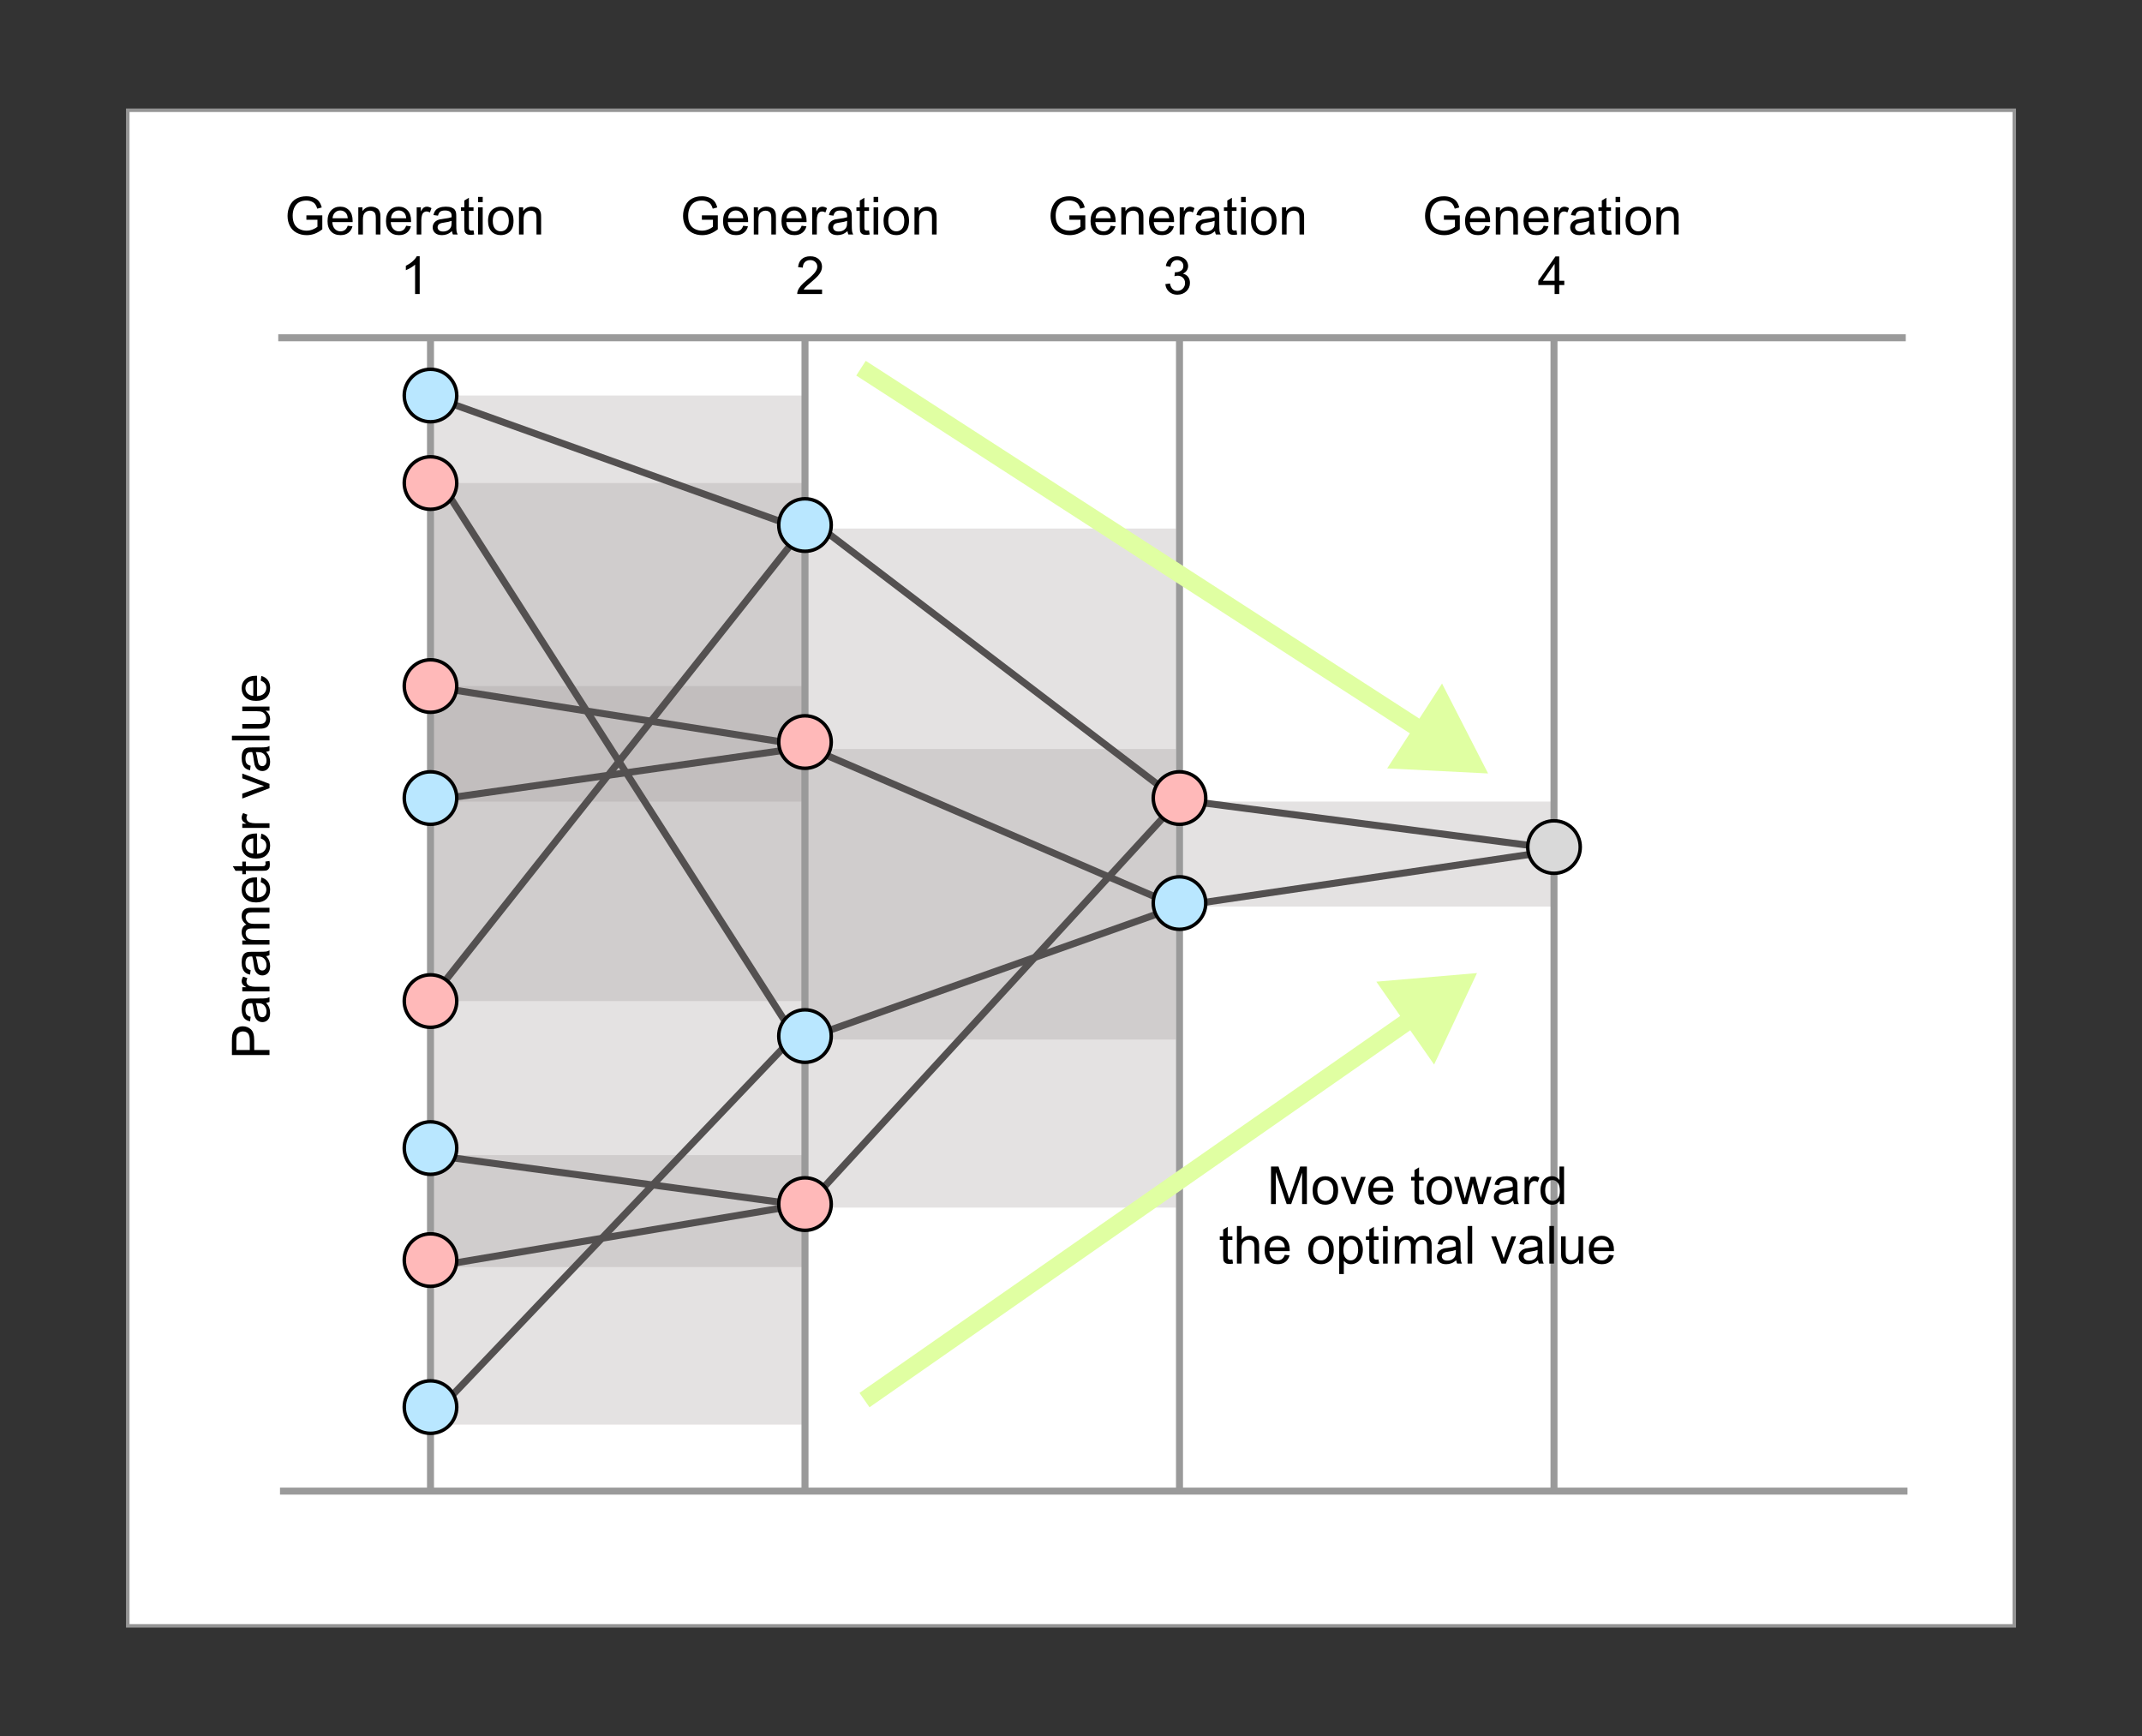 <svg width="612" height="496" viewBox="0 0 612 496" fill="none" xmlns="http://www.w3.org/2000/svg">
<rect x="0" y="0" width="612" height="496" fill="#333333" stroke="none"/>
<rect x="36.5" y="31.5" width="539" height="433" fill="white"/>
<rect x="36.5" y="31.5" width="539" height="433" stroke="#959595"/>
<rect width="107" height="173" transform="translate(123 113)" fill="#9B9797" fill-opacity="0.27"/>
<rect width="107" height="269" transform="translate(123 138)" fill="#9B9797" fill-opacity="0.27"/>
<rect width="107" height="32" transform="translate(123 330)" fill="#9B9797" fill-opacity="0.27"/>
<rect width="107" height="33" transform="translate(123 196)" fill="#9B9797" fill-opacity="0.27"/>
<rect width="107" height="194" transform="translate(229 151)" fill="#9B9797" fill-opacity="0.27"/>
<rect width="107" height="83" transform="translate(229 214)" fill="#9B9797" fill-opacity="0.27"/>
<rect width="107" height="30" transform="translate(337 229)" fill="#9B9797" fill-opacity="0.27"/>
<path d="M122.5 113L230 151.5" stroke="#535050" stroke-width="2"/>
<path d="M232 214L336.5 259" stroke="#535050" stroke-width="2"/>
<path d="M229.5 297L338 258.5" stroke="#535050" stroke-width="2"/>
<path d="M233.5 150L336.5 228.5" stroke="#535050" stroke-width="2"/>
<path d="M337 228.5L444.5 242.5" stroke="#535050" stroke-width="2"/>
<path d="M336 259L444.5 243" stroke="#535050" stroke-width="2"/>
<path d="M122.5 196L230 213" stroke="#535050" stroke-width="2"/>
<path d="M124.5 228.5L230 213.5" stroke="#535050" stroke-width="2"/>
<path d="M126 138L227 296" stroke="#535050" stroke-width="2"/>
<path d="M230.5 344.5L337 228.5" stroke="#535050" stroke-width="2"/>
<path d="M123.5 330L230.5 344.5" stroke="#535050" stroke-width="2"/>
<path d="M123 362L230 344" stroke="#535050" stroke-width="2"/>
<path d="M126 402L227 296" stroke="#535050" stroke-width="2"/>
<path d="M123 285.5L230 150.5" stroke="#535050" stroke-width="2"/>
<path d="M79.5 96.5H544.5" stroke="#9A9A9A" stroke-width="2"/>
<path d="M123 97L123 426" stroke="#9A9A9A" stroke-width="2"/>
<path d="M230 97L230 426" stroke="#9A9A9A" stroke-width="2"/>
<path d="M337 97L337 426" stroke="#9A9A9A" stroke-width="2"/>
<path d="M444 97L444 426" stroke="#9A9A9A" stroke-width="2"/>
<path d="M80 426H545" stroke="#9A9A9A" stroke-width="2"/>
<circle cx="123" cy="138" r="7.5" fill="#FFB9B9" stroke="black"/>
<circle cx="123" cy="286" r="7.5" fill="#FFB9B9" stroke="black"/>
<circle cx="230" cy="212" r="7.5" fill="#FFB9B9" stroke="black"/>
<circle cx="230" cy="344" r="7.5" fill="#FFB9B9" stroke="black"/>
<circle cx="337" cy="228" r="7.5" fill="#FFB9B9" stroke="black"/>
<circle cx="444" cy="242" r="7.5" fill="#D9D9D9" stroke="black"/>
<circle cx="123" cy="196" r="7.5" fill="#FFB9B9" stroke="black"/>
<circle cx="123" cy="360" r="7.5" fill="#FFB9B9" stroke="black"/>
<circle cx="123" cy="228" r="7.5" fill="#B9E7FF" stroke="black"/>
<circle cx="123" cy="328" r="7.5" fill="#B9E7FF" stroke="black"/>
<circle cx="230" cy="296" r="7.5" fill="#B9E7FF" stroke="black"/>
<circle cx="123" cy="402" r="7.5" fill="#B9E7FF" stroke="black"/>
<circle cx="230" cy="150" r="7.5" fill="#B9E7FF" stroke="black"/>
<circle cx="337" cy="258" r="7.5" fill="#B9E7FF" stroke="black"/>
<path d="M87.54 62.789V61.529L92.089 61.522V65.506C91.391 66.062 90.67 66.482 89.928 66.766C89.186 67.044 88.424 67.183 87.643 67.183C86.588 67.183 85.629 66.959 84.765 66.509C83.905 66.055 83.256 65.401 82.816 64.546C82.377 63.692 82.157 62.737 82.157 61.683C82.157 60.638 82.374 59.664 82.809 58.76C83.249 57.852 83.878 57.178 84.699 56.739C85.519 56.299 86.464 56.08 87.533 56.08C88.31 56.08 89.01 56.206 89.635 56.46C90.265 56.709 90.758 57.059 91.115 57.508C91.471 57.957 91.742 58.543 91.928 59.266L90.646 59.617C90.485 59.07 90.285 58.641 90.045 58.328C89.806 58.016 89.464 57.767 89.02 57.581C88.576 57.391 88.082 57.295 87.54 57.295C86.891 57.295 86.33 57.395 85.856 57.596C85.382 57.791 84.999 58.05 84.706 58.372C84.418 58.694 84.193 59.048 84.032 59.434C83.759 60.098 83.622 60.818 83.622 61.595C83.622 62.552 83.786 63.352 84.113 63.997C84.445 64.642 84.926 65.12 85.556 65.433C86.186 65.745 86.855 65.901 87.562 65.901C88.178 65.901 88.778 65.784 89.364 65.55C89.95 65.311 90.394 65.057 90.697 64.788V62.789H87.54ZM99.347 64.495L100.709 64.664C100.495 65.46 100.097 66.077 99.516 66.517C98.935 66.956 98.192 67.176 97.289 67.176C96.151 67.176 95.248 66.827 94.579 66.128C93.915 65.425 93.583 64.441 93.583 63.177C93.583 61.868 93.92 60.852 94.594 60.13C95.268 59.407 96.142 59.046 97.216 59.046C98.256 59.046 99.106 59.4 99.765 60.108C100.424 60.816 100.753 61.812 100.753 63.096C100.753 63.174 100.751 63.291 100.746 63.448H94.945C94.994 64.302 95.236 64.957 95.67 65.411C96.105 65.865 96.647 66.092 97.296 66.092C97.78 66.092 98.192 65.965 98.534 65.711C98.876 65.457 99.147 65.052 99.347 64.495ZM95.019 62.364H99.362C99.303 61.709 99.137 61.219 98.864 60.892C98.444 60.384 97.899 60.13 97.231 60.13C96.625 60.13 96.115 60.333 95.7 60.738C95.29 61.143 95.062 61.685 95.019 62.364ZM102.372 67V59.222H103.559V60.328C104.13 59.473 104.955 59.046 106.034 59.046C106.503 59.046 106.933 59.131 107.323 59.302C107.719 59.468 108.014 59.688 108.209 59.961C108.405 60.235 108.542 60.56 108.62 60.935C108.668 61.18 108.693 61.607 108.693 62.217V67H107.375V62.269C107.375 61.731 107.323 61.331 107.221 61.067C107.118 60.799 106.935 60.586 106.671 60.43C106.413 60.269 106.107 60.188 105.756 60.188C105.194 60.188 104.708 60.367 104.298 60.723C103.893 61.08 103.69 61.756 103.69 62.752V67H102.372ZM116.046 64.495L117.409 64.664C117.194 65.46 116.796 66.077 116.215 66.517C115.634 66.956 114.892 67.176 113.988 67.176C112.851 67.176 111.947 66.827 111.278 66.128C110.614 65.425 110.282 64.441 110.282 63.177C110.282 61.868 110.619 60.852 111.293 60.13C111.967 59.407 112.841 59.046 113.915 59.046C114.955 59.046 115.805 59.4 116.464 60.108C117.123 60.816 117.453 61.812 117.453 63.096C117.453 63.174 117.45 63.291 117.445 63.448H111.645C111.693 64.302 111.935 64.957 112.37 65.411C112.804 65.865 113.346 66.092 113.996 66.092C114.479 66.092 114.892 65.965 115.233 65.711C115.575 65.457 115.846 65.052 116.046 64.495ZM111.718 62.364H116.061C116.002 61.709 115.836 61.219 115.563 60.892C115.143 60.384 114.599 60.13 113.93 60.13C113.324 60.13 112.814 60.333 112.399 60.738C111.989 61.143 111.762 61.685 111.718 62.364ZM119.057 67V59.222H120.243V60.401C120.546 59.849 120.824 59.485 121.078 59.31C121.337 59.134 121.62 59.046 121.928 59.046C122.372 59.046 122.824 59.188 123.283 59.471L122.829 60.694C122.506 60.503 122.184 60.408 121.862 60.408C121.574 60.408 121.315 60.496 121.085 60.672C120.856 60.843 120.692 61.082 120.595 61.39C120.448 61.858 120.375 62.371 120.375 62.928V67H119.057ZM129.142 66.04C128.654 66.456 128.183 66.749 127.729 66.919C127.279 67.09 126.796 67.176 126.278 67.176C125.424 67.176 124.767 66.968 124.308 66.553C123.849 66.133 123.62 65.599 123.62 64.949C123.62 64.568 123.705 64.222 123.876 63.909C124.052 63.592 124.279 63.338 124.557 63.148C124.84 62.957 125.158 62.813 125.509 62.715C125.768 62.647 126.159 62.581 126.681 62.518C127.746 62.391 128.529 62.239 129.032 62.063C129.037 61.883 129.04 61.768 129.04 61.719C129.04 61.182 128.915 60.804 128.666 60.584C128.329 60.286 127.829 60.137 127.165 60.137C126.544 60.137 126.085 60.247 125.788 60.467C125.495 60.682 125.277 61.065 125.136 61.617L123.847 61.441C123.964 60.889 124.157 60.445 124.425 60.108C124.694 59.766 125.082 59.505 125.59 59.324C126.098 59.139 126.686 59.046 127.355 59.046C128.019 59.046 128.559 59.124 128.974 59.28C129.389 59.437 129.694 59.634 129.889 59.873C130.084 60.108 130.221 60.406 130.299 60.767C130.343 60.992 130.365 61.397 130.365 61.983V63.741C130.365 64.966 130.392 65.743 130.446 66.07C130.504 66.392 130.617 66.702 130.783 67H129.406C129.269 66.727 129.181 66.407 129.142 66.04ZM129.032 63.096C128.554 63.291 127.836 63.458 126.879 63.594C126.337 63.672 125.954 63.76 125.729 63.858C125.504 63.956 125.331 64.1 125.209 64.29C125.087 64.476 125.026 64.683 125.026 64.913C125.026 65.264 125.158 65.557 125.421 65.791C125.69 66.026 126.081 66.143 126.593 66.143C127.101 66.143 127.553 66.033 127.948 65.814C128.344 65.589 128.634 65.284 128.82 64.898C128.961 64.6 129.032 64.161 129.032 63.58V63.096ZM135.294 65.821L135.485 66.985C135.114 67.064 134.782 67.103 134.489 67.103C134.01 67.103 133.639 67.027 133.375 66.876C133.112 66.724 132.926 66.526 132.819 66.282C132.711 66.033 132.658 65.513 132.658 64.722V60.247H131.691V59.222H132.658V57.295L133.969 56.504V59.222H135.294V60.247H133.969V64.795C133.969 65.171 133.991 65.413 134.035 65.52C134.083 65.628 134.159 65.713 134.262 65.777C134.369 65.84 134.521 65.872 134.716 65.872C134.862 65.872 135.055 65.855 135.294 65.821ZM136.598 57.779V56.263H137.917V57.779H136.598ZM136.598 67V59.222H137.917V67H136.598ZM139.44 63.111C139.44 61.67 139.84 60.603 140.641 59.91C141.31 59.334 142.125 59.046 143.087 59.046C144.157 59.046 145.031 59.398 145.709 60.101C146.388 60.799 146.728 61.766 146.728 63.001C146.728 64.002 146.576 64.79 146.273 65.367C145.976 65.938 145.539 66.382 144.962 66.7C144.391 67.017 143.766 67.176 143.087 67.176C141.999 67.176 141.117 66.827 140.443 66.128C139.774 65.43 139.44 64.424 139.44 63.111ZM140.795 63.111C140.795 64.107 141.012 64.854 141.447 65.352C141.881 65.845 142.428 66.092 143.087 66.092C143.742 66.092 144.286 65.843 144.721 65.345C145.155 64.847 145.373 64.087 145.373 63.067C145.373 62.105 145.153 61.377 144.713 60.884C144.279 60.386 143.737 60.137 143.087 60.137C142.428 60.137 141.881 60.384 141.447 60.877C141.012 61.37 140.795 62.115 140.795 63.111ZM148.28 67V59.222H149.467V60.328C150.038 59.473 150.863 59.046 151.942 59.046C152.411 59.046 152.841 59.131 153.231 59.302C153.627 59.468 153.922 59.688 154.118 59.961C154.313 60.235 154.45 60.56 154.528 60.935C154.577 61.18 154.601 61.607 154.601 62.217V67H153.283V62.269C153.283 61.731 153.231 61.331 153.129 61.067C153.026 60.799 152.843 60.586 152.58 60.43C152.321 60.269 152.016 60.188 151.664 60.188C151.103 60.188 150.617 60.367 150.207 60.723C149.801 61.08 149.599 61.756 149.599 62.752V67H148.28ZM119.914 84H118.595V75.599C118.278 75.902 117.86 76.205 117.343 76.507C116.83 76.81 116.369 77.037 115.958 77.189V75.914C116.696 75.567 117.34 75.147 117.892 74.654C118.444 74.161 118.834 73.683 119.064 73.219H119.914V84Z" fill="black"/>
<path d="M200.541 62.789V61.529L205.089 61.522V65.506C204.391 66.062 203.67 66.482 202.928 66.766C202.186 67.044 201.424 67.183 200.643 67.183C199.588 67.183 198.629 66.959 197.765 66.509C196.905 66.055 196.256 65.401 195.816 64.546C195.377 63.692 195.157 62.737 195.157 61.683C195.157 60.638 195.375 59.664 195.809 58.76C196.249 57.852 196.878 57.178 197.699 56.739C198.519 56.299 199.464 56.08 200.533 56.08C201.31 56.08 202.01 56.206 202.635 56.46C203.265 56.709 203.758 57.059 204.115 57.508C204.471 57.957 204.742 58.543 204.928 59.266L203.646 59.617C203.485 59.07 203.285 58.641 203.045 58.328C202.806 58.016 202.464 57.767 202.02 57.581C201.576 57.391 201.083 57.295 200.541 57.295C199.891 57.295 199.33 57.395 198.856 57.596C198.382 57.791 197.999 58.05 197.706 58.372C197.418 58.694 197.193 59.048 197.032 59.434C196.759 60.098 196.622 60.818 196.622 61.595C196.622 62.552 196.786 63.352 197.113 63.997C197.445 64.642 197.926 65.12 198.556 65.433C199.186 65.745 199.854 65.901 200.562 65.901C201.178 65.901 201.778 65.784 202.364 65.55C202.95 65.311 203.395 65.057 203.697 64.788V62.789H200.541ZM212.347 64.495L213.709 64.664C213.495 65.46 213.097 66.077 212.516 66.517C211.935 66.956 211.192 67.176 210.289 67.176C209.151 67.176 208.248 66.827 207.579 66.128C206.915 65.425 206.583 64.441 206.583 63.177C206.583 61.868 206.92 60.852 207.594 60.13C208.268 59.407 209.142 59.046 210.216 59.046C211.256 59.046 212.105 59.4 212.765 60.108C213.424 60.816 213.753 61.812 213.753 63.096C213.753 63.174 213.751 63.291 213.746 63.448H207.945C207.994 64.302 208.236 64.957 208.67 65.411C209.105 65.865 209.647 66.092 210.296 66.092C210.78 66.092 211.192 65.965 211.534 65.711C211.876 65.457 212.147 65.052 212.347 64.495ZM208.019 62.364H212.362C212.303 61.709 212.137 61.219 211.864 60.892C211.444 60.384 210.899 60.13 210.23 60.13C209.625 60.13 209.115 60.333 208.7 60.738C208.29 61.143 208.062 61.685 208.019 62.364ZM215.372 67V59.222H216.559V60.328C217.13 59.473 217.955 59.046 219.034 59.046C219.503 59.046 219.933 59.131 220.323 59.302C220.719 59.468 221.014 59.688 221.209 59.961C221.405 60.235 221.542 60.56 221.62 60.935C221.668 61.18 221.693 61.607 221.693 62.217V67H220.375V62.269C220.375 61.731 220.323 61.331 220.221 61.067C220.118 60.799 219.935 60.586 219.671 60.43C219.413 60.269 219.107 60.188 218.756 60.188C218.194 60.188 217.708 60.367 217.298 60.723C216.893 61.08 216.69 61.756 216.69 62.752V67H215.372ZM229.046 64.495L230.409 64.664C230.194 65.46 229.796 66.077 229.215 66.517C228.634 66.956 227.892 67.176 226.988 67.176C225.851 67.176 224.947 66.827 224.278 66.128C223.614 65.425 223.282 64.441 223.282 63.177C223.282 61.868 223.619 60.852 224.293 60.13C224.967 59.407 225.841 59.046 226.915 59.046C227.955 59.046 228.805 59.4 229.464 60.108C230.123 60.816 230.453 61.812 230.453 63.096C230.453 63.174 230.45 63.291 230.445 63.448H224.645C224.693 64.302 224.935 64.957 225.37 65.411C225.804 65.865 226.346 66.092 226.996 66.092C227.479 66.092 227.892 65.965 228.233 65.711C228.575 65.457 228.846 65.052 229.046 64.495ZM224.718 62.364H229.061C229.002 61.709 228.836 61.219 228.563 60.892C228.143 60.384 227.599 60.13 226.93 60.13C226.324 60.13 225.814 60.333 225.399 60.738C224.989 61.143 224.762 61.685 224.718 62.364ZM232.057 67V59.222H233.243V60.401C233.546 59.849 233.824 59.485 234.078 59.31C234.337 59.134 234.62 59.046 234.928 59.046C235.372 59.046 235.824 59.188 236.283 59.471L235.829 60.694C235.506 60.503 235.184 60.408 234.862 60.408C234.574 60.408 234.315 60.496 234.085 60.672C233.856 60.843 233.692 61.082 233.595 61.39C233.448 61.858 233.375 62.371 233.375 62.928V67H232.057ZM242.142 66.04C241.654 66.456 241.183 66.749 240.729 66.919C240.279 67.09 239.796 67.176 239.278 67.176C238.424 67.176 237.767 66.968 237.308 66.553C236.849 66.133 236.62 65.599 236.62 64.949C236.62 64.568 236.705 64.222 236.876 63.909C237.052 63.592 237.279 63.338 237.557 63.148C237.84 62.957 238.158 62.813 238.509 62.715C238.768 62.647 239.159 62.581 239.681 62.518C240.746 62.391 241.529 62.239 242.032 62.063C242.037 61.883 242.04 61.768 242.04 61.719C242.04 61.182 241.915 60.804 241.666 60.584C241.329 60.286 240.829 60.137 240.165 60.137C239.544 60.137 239.085 60.247 238.788 60.467C238.495 60.682 238.277 61.065 238.136 61.617L236.847 61.441C236.964 60.889 237.157 60.445 237.425 60.108C237.694 59.766 238.082 59.505 238.59 59.324C239.098 59.139 239.686 59.046 240.355 59.046C241.019 59.046 241.559 59.124 241.974 59.28C242.389 59.437 242.694 59.634 242.889 59.873C243.084 60.108 243.221 60.406 243.299 60.767C243.343 60.992 243.365 61.397 243.365 61.983V63.741C243.365 64.966 243.392 65.743 243.446 66.07C243.504 66.392 243.617 66.702 243.783 67H242.406C242.269 66.727 242.181 66.407 242.142 66.04ZM242.032 63.096C241.554 63.291 240.836 63.458 239.879 63.594C239.337 63.672 238.954 63.76 238.729 63.858C238.504 63.956 238.331 64.1 238.209 64.29C238.087 64.476 238.026 64.683 238.026 64.913C238.026 65.264 238.158 65.557 238.421 65.791C238.69 66.026 239.081 66.143 239.593 66.143C240.101 66.143 240.553 66.033 240.948 65.814C241.344 65.589 241.634 65.284 241.82 64.898C241.961 64.6 242.032 64.161 242.032 63.58V63.096ZM248.294 65.821L248.485 66.985C248.114 67.064 247.782 67.103 247.489 67.103C247.01 67.103 246.639 67.027 246.375 66.876C246.112 66.724 245.926 66.526 245.819 66.282C245.711 66.033 245.658 65.513 245.658 64.722V60.247H244.691V59.222H245.658V57.295L246.969 56.504V59.222H248.294V60.247H246.969V64.795C246.969 65.171 246.991 65.413 247.035 65.52C247.083 65.628 247.159 65.713 247.262 65.777C247.369 65.84 247.521 65.872 247.716 65.872C247.862 65.872 248.055 65.855 248.294 65.821ZM249.598 57.779V56.263H250.917V57.779H249.598ZM249.598 67V59.222H250.917V67H249.598ZM252.44 63.111C252.44 61.67 252.84 60.603 253.641 59.91C254.31 59.334 255.125 59.046 256.087 59.046C257.157 59.046 258.031 59.398 258.709 60.101C259.388 60.799 259.728 61.766 259.728 63.001C259.728 64.002 259.576 64.79 259.273 65.367C258.976 65.938 258.539 66.382 257.962 66.7C257.391 67.017 256.766 67.176 256.087 67.176C254.999 67.176 254.117 66.827 253.443 66.128C252.774 65.43 252.44 64.424 252.44 63.111ZM253.795 63.111C253.795 64.107 254.012 64.854 254.447 65.352C254.881 65.845 255.428 66.092 256.087 66.092C256.742 66.092 257.286 65.843 257.721 65.345C258.155 64.847 258.373 64.087 258.373 63.067C258.373 62.105 258.153 61.377 257.713 60.884C257.279 60.386 256.737 60.137 256.087 60.137C255.428 60.137 254.881 60.384 254.447 60.877C254.012 61.37 253.795 62.115 253.795 63.111ZM261.28 67V59.222H262.467V60.328C263.038 59.473 263.863 59.046 264.942 59.046C265.411 59.046 265.841 59.131 266.231 59.302C266.627 59.468 266.922 59.688 267.118 59.961C267.313 60.235 267.45 60.56 267.528 60.935C267.577 61.18 267.601 61.607 267.601 62.217V67H266.283V62.269C266.283 61.731 266.231 61.331 266.129 61.067C266.026 60.799 265.843 60.586 265.58 60.43C265.321 60.269 265.016 60.188 264.664 60.188C264.103 60.188 263.617 60.367 263.207 60.723C262.801 61.08 262.599 61.756 262.599 62.752V67H261.28ZM234.876 82.733V84H227.779C227.77 83.683 227.821 83.377 227.933 83.085C228.114 82.601 228.402 82.125 228.797 81.656C229.198 81.188 229.774 80.645 230.526 80.03C231.693 79.073 232.481 78.316 232.892 77.76C233.302 77.198 233.507 76.668 233.507 76.17C233.507 75.648 233.319 75.209 232.943 74.852C232.572 74.491 232.086 74.31 231.485 74.31C230.851 74.31 230.343 74.501 229.962 74.881C229.581 75.262 229.388 75.79 229.383 76.463L228.028 76.324C228.121 75.314 228.47 74.544 229.076 74.017C229.681 73.485 230.494 73.219 231.515 73.219C232.545 73.219 233.36 73.504 233.961 74.076C234.562 74.647 234.862 75.355 234.862 76.2C234.862 76.629 234.774 77.052 234.598 77.467C234.422 77.882 234.129 78.319 233.719 78.778C233.314 79.237 232.638 79.867 231.69 80.668C230.899 81.332 230.392 81.783 230.167 82.022C229.942 82.257 229.757 82.494 229.61 82.733H234.876Z" fill="black"/>
<path d="M305.541 62.789V61.529L310.089 61.522V65.506C309.391 66.062 308.67 66.482 307.928 66.766C307.186 67.044 306.424 67.183 305.643 67.183C304.588 67.183 303.629 66.959 302.765 66.509C301.905 66.055 301.256 65.401 300.816 64.546C300.377 63.692 300.157 62.737 300.157 61.683C300.157 60.638 300.375 59.664 300.809 58.76C301.249 57.852 301.878 57.178 302.699 56.739C303.519 56.299 304.464 56.08 305.533 56.08C306.31 56.08 307.01 56.206 307.635 56.46C308.265 56.709 308.758 57.059 309.115 57.508C309.471 57.957 309.742 58.543 309.928 59.266L308.646 59.617C308.485 59.07 308.285 58.641 308.045 58.328C307.806 58.016 307.464 57.767 307.02 57.581C306.576 57.391 306.083 57.295 305.541 57.295C304.891 57.295 304.33 57.395 303.856 57.596C303.382 57.791 302.999 58.05 302.706 58.372C302.418 58.694 302.193 59.048 302.032 59.434C301.759 60.098 301.622 60.818 301.622 61.595C301.622 62.552 301.786 63.352 302.113 63.997C302.445 64.642 302.926 65.12 303.556 65.433C304.186 65.745 304.854 65.901 305.562 65.901C306.178 65.901 306.778 65.784 307.364 65.55C307.95 65.311 308.395 65.057 308.697 64.788V62.789H305.541ZM317.347 64.495L318.709 64.664C318.495 65.46 318.097 66.077 317.516 66.517C316.935 66.956 316.192 67.176 315.289 67.176C314.151 67.176 313.248 66.827 312.579 66.128C311.915 65.425 311.583 64.441 311.583 63.177C311.583 61.868 311.92 60.852 312.594 60.13C313.268 59.407 314.142 59.046 315.216 59.046C316.256 59.046 317.105 59.4 317.765 60.108C318.424 60.816 318.753 61.812 318.753 63.096C318.753 63.174 318.751 63.291 318.746 63.448H312.945C312.994 64.302 313.236 64.957 313.67 65.411C314.105 65.865 314.647 66.092 315.296 66.092C315.78 66.092 316.192 65.965 316.534 65.711C316.876 65.457 317.147 65.052 317.347 64.495ZM313.019 62.364H317.362C317.303 61.709 317.137 61.219 316.864 60.892C316.444 60.384 315.899 60.13 315.23 60.13C314.625 60.13 314.115 60.333 313.7 60.738C313.29 61.143 313.062 61.685 313.019 62.364ZM320.372 67V59.222H321.559V60.328C322.13 59.473 322.955 59.046 324.034 59.046C324.503 59.046 324.933 59.131 325.323 59.302C325.719 59.468 326.014 59.688 326.209 59.961C326.405 60.235 326.542 60.56 326.62 60.935C326.668 61.18 326.693 61.607 326.693 62.217V67H325.375V62.269C325.375 61.731 325.323 61.331 325.221 61.067C325.118 60.799 324.935 60.586 324.671 60.43C324.413 60.269 324.107 60.188 323.756 60.188C323.194 60.188 322.708 60.367 322.298 60.723C321.893 61.08 321.69 61.756 321.69 62.752V67H320.372ZM334.046 64.495L335.409 64.664C335.194 65.46 334.796 66.077 334.215 66.517C333.634 66.956 332.892 67.176 331.988 67.176C330.851 67.176 329.947 66.827 329.278 66.128C328.614 65.425 328.282 64.441 328.282 63.177C328.282 61.868 328.619 60.852 329.293 60.13C329.967 59.407 330.841 59.046 331.915 59.046C332.955 59.046 333.805 59.4 334.464 60.108C335.123 60.816 335.453 61.812 335.453 63.096C335.453 63.174 335.45 63.291 335.445 63.448H329.645C329.693 64.302 329.935 64.957 330.37 65.411C330.804 65.865 331.346 66.092 331.996 66.092C332.479 66.092 332.892 65.965 333.233 65.711C333.575 65.457 333.846 65.052 334.046 64.495ZM329.718 62.364H334.061C334.002 61.709 333.836 61.219 333.563 60.892C333.143 60.384 332.599 60.13 331.93 60.13C331.324 60.13 330.814 60.333 330.399 60.738C329.989 61.143 329.762 61.685 329.718 62.364ZM337.057 67V59.222H338.243V60.401C338.546 59.849 338.824 59.485 339.078 59.31C339.337 59.134 339.62 59.046 339.928 59.046C340.372 59.046 340.824 59.188 341.283 59.471L340.829 60.694C340.506 60.503 340.184 60.408 339.862 60.408C339.574 60.408 339.315 60.496 339.085 60.672C338.856 60.843 338.692 61.082 338.595 61.39C338.448 61.858 338.375 62.371 338.375 62.928V67H337.057ZM347.142 66.04C346.654 66.456 346.183 66.749 345.729 66.919C345.279 67.09 344.796 67.176 344.278 67.176C343.424 67.176 342.767 66.968 342.308 66.553C341.849 66.133 341.62 65.599 341.62 64.949C341.62 64.568 341.705 64.222 341.876 63.909C342.052 63.592 342.279 63.338 342.557 63.148C342.84 62.957 343.158 62.813 343.509 62.715C343.768 62.647 344.159 62.581 344.681 62.518C345.746 62.391 346.529 62.239 347.032 62.063C347.037 61.883 347.04 61.768 347.04 61.719C347.04 61.182 346.915 60.804 346.666 60.584C346.329 60.286 345.829 60.137 345.165 60.137C344.544 60.137 344.085 60.247 343.788 60.467C343.495 60.682 343.277 61.065 343.136 61.617L341.847 61.441C341.964 60.889 342.157 60.445 342.425 60.108C342.694 59.766 343.082 59.505 343.59 59.324C344.098 59.139 344.686 59.046 345.355 59.046C346.019 59.046 346.559 59.124 346.974 59.28C347.389 59.437 347.694 59.634 347.889 59.873C348.084 60.108 348.221 60.406 348.299 60.767C348.343 60.992 348.365 61.397 348.365 61.983V63.741C348.365 64.966 348.392 65.743 348.446 66.07C348.504 66.392 348.617 66.702 348.783 67H347.406C347.269 66.727 347.181 66.407 347.142 66.04ZM347.032 63.096C346.554 63.291 345.836 63.458 344.879 63.594C344.337 63.672 343.954 63.76 343.729 63.858C343.504 63.956 343.331 64.1 343.209 64.29C343.087 64.476 343.026 64.683 343.026 64.913C343.026 65.264 343.158 65.557 343.421 65.791C343.69 66.026 344.081 66.143 344.593 66.143C345.101 66.143 345.553 66.033 345.948 65.814C346.344 65.589 346.634 65.284 346.82 64.898C346.961 64.6 347.032 64.161 347.032 63.58V63.096ZM353.294 65.821L353.485 66.985C353.114 67.064 352.782 67.103 352.489 67.103C352.01 67.103 351.639 67.027 351.375 66.876C351.112 66.724 350.926 66.526 350.819 66.282C350.711 66.033 350.658 65.513 350.658 64.722V60.247H349.691V59.222H350.658V57.295L351.969 56.504V59.222H353.294V60.247H351.969V64.795C351.969 65.171 351.991 65.413 352.035 65.52C352.083 65.628 352.159 65.713 352.262 65.777C352.369 65.84 352.521 65.872 352.716 65.872C352.862 65.872 353.055 65.855 353.294 65.821ZM354.598 57.779V56.263H355.917V57.779H354.598ZM354.598 67V59.222H355.917V67H354.598ZM357.44 63.111C357.44 61.67 357.84 60.603 358.641 59.91C359.31 59.334 360.125 59.046 361.087 59.046C362.157 59.046 363.031 59.398 363.709 60.101C364.388 60.799 364.728 61.766 364.728 63.001C364.728 64.002 364.576 64.79 364.273 65.367C363.976 65.938 363.539 66.382 362.962 66.7C362.391 67.017 361.766 67.176 361.087 67.176C359.999 67.176 359.117 66.827 358.443 66.128C357.774 65.43 357.44 64.424 357.44 63.111ZM358.795 63.111C358.795 64.107 359.012 64.854 359.447 65.352C359.881 65.845 360.428 66.092 361.087 66.092C361.742 66.092 362.286 65.843 362.721 65.345C363.155 64.847 363.373 64.087 363.373 63.067C363.373 62.105 363.153 61.377 362.713 60.884C362.279 60.386 361.737 60.137 361.087 60.137C360.428 60.137 359.881 60.384 359.447 60.877C359.012 61.37 358.795 62.115 358.795 63.111ZM366.28 67V59.222H367.467V60.328C368.038 59.473 368.863 59.046 369.942 59.046C370.411 59.046 370.841 59.131 371.231 59.302C371.627 59.468 371.922 59.688 372.118 59.961C372.313 60.235 372.45 60.56 372.528 60.935C372.577 61.18 372.601 61.607 372.601 62.217V67H371.283V62.269C371.283 61.731 371.231 61.331 371.129 61.067C371.026 60.799 370.843 60.586 370.58 60.43C370.321 60.269 370.016 60.188 369.664 60.188C369.103 60.188 368.617 60.367 368.207 60.723C367.801 61.08 367.599 61.756 367.599 62.752V67H366.28ZM332.955 81.165L334.273 80.99C334.425 81.737 334.681 82.276 335.042 82.608C335.409 82.936 335.853 83.099 336.375 83.099C336.996 83.099 337.518 82.884 337.943 82.455C338.373 82.025 338.587 81.493 338.587 80.858C338.587 80.252 338.39 79.754 337.994 79.364C337.599 78.968 337.096 78.77 336.485 78.77C336.236 78.77 335.926 78.819 335.555 78.917L335.702 77.76C335.79 77.769 335.86 77.774 335.914 77.774C336.476 77.774 336.981 77.628 337.43 77.335C337.879 77.042 338.104 76.59 338.104 75.98C338.104 75.497 337.94 75.096 337.613 74.779C337.286 74.461 336.864 74.303 336.346 74.303C335.833 74.303 335.406 74.464 335.064 74.786C334.723 75.108 334.503 75.592 334.405 76.236L333.087 76.002C333.248 75.118 333.614 74.435 334.186 73.951C334.757 73.463 335.467 73.219 336.317 73.219C336.903 73.219 337.442 73.346 337.936 73.6C338.429 73.849 338.805 74.19 339.063 74.625C339.327 75.06 339.459 75.521 339.459 76.009C339.459 76.473 339.334 76.895 339.085 77.276C338.836 77.657 338.468 77.96 337.979 78.185C338.614 78.331 339.107 78.636 339.459 79.1C339.811 79.559 339.986 80.135 339.986 80.829C339.986 81.766 339.645 82.562 338.961 83.216C338.277 83.866 337.413 84.19 336.368 84.19C335.426 84.19 334.642 83.91 334.017 83.348C333.397 82.787 333.043 82.059 332.955 81.165Z" fill="black"/>
<path d="M412.541 62.789V61.529L417.089 61.522V65.506C416.391 66.062 415.67 66.482 414.928 66.766C414.186 67.044 413.424 67.183 412.643 67.183C411.588 67.183 410.629 66.959 409.765 66.509C408.905 66.055 408.256 65.401 407.816 64.546C407.377 63.692 407.157 62.737 407.157 61.683C407.157 60.638 407.375 59.664 407.809 58.76C408.249 57.852 408.878 57.178 409.699 56.739C410.519 56.299 411.464 56.08 412.533 56.08C413.31 56.08 414.01 56.206 414.635 56.46C415.265 56.709 415.758 57.059 416.115 57.508C416.471 57.957 416.742 58.543 416.928 59.266L415.646 59.617C415.485 59.07 415.285 58.641 415.045 58.328C414.806 58.016 414.464 57.767 414.02 57.581C413.576 57.391 413.083 57.295 412.541 57.295C411.891 57.295 411.33 57.395 410.856 57.596C410.382 57.791 409.999 58.05 409.706 58.372C409.418 58.694 409.193 59.048 409.032 59.434C408.759 60.098 408.622 60.818 408.622 61.595C408.622 62.552 408.786 63.352 409.113 63.997C409.445 64.642 409.926 65.12 410.556 65.433C411.186 65.745 411.854 65.901 412.562 65.901C413.178 65.901 413.778 65.784 414.364 65.55C414.95 65.311 415.395 65.057 415.697 64.788V62.789H412.541ZM424.347 64.495L425.709 64.664C425.495 65.46 425.097 66.077 424.516 66.517C423.935 66.956 423.192 67.176 422.289 67.176C421.151 67.176 420.248 66.827 419.579 66.128C418.915 65.425 418.583 64.441 418.583 63.177C418.583 61.868 418.92 60.852 419.594 60.13C420.268 59.407 421.142 59.046 422.216 59.046C423.256 59.046 424.105 59.4 424.765 60.108C425.424 60.816 425.753 61.812 425.753 63.096C425.753 63.174 425.751 63.291 425.746 63.448H419.945C419.994 64.302 420.236 64.957 420.67 65.411C421.105 65.865 421.647 66.092 422.296 66.092C422.78 66.092 423.192 65.965 423.534 65.711C423.876 65.457 424.147 65.052 424.347 64.495ZM420.019 62.364H424.362C424.303 61.709 424.137 61.219 423.864 60.892C423.444 60.384 422.899 60.13 422.23 60.13C421.625 60.13 421.115 60.333 420.7 60.738C420.29 61.143 420.062 61.685 420.019 62.364ZM427.372 67V59.222H428.559V60.328C429.13 59.473 429.955 59.046 431.034 59.046C431.503 59.046 431.933 59.131 432.323 59.302C432.719 59.468 433.014 59.688 433.209 59.961C433.405 60.235 433.542 60.56 433.62 60.935C433.668 61.18 433.693 61.607 433.693 62.217V67H432.375V62.269C432.375 61.731 432.323 61.331 432.221 61.067C432.118 60.799 431.935 60.586 431.671 60.43C431.413 60.269 431.107 60.188 430.756 60.188C430.194 60.188 429.708 60.367 429.298 60.723C428.893 61.08 428.69 61.756 428.69 62.752V67H427.372ZM441.046 64.495L442.409 64.664C442.194 65.46 441.796 66.077 441.215 66.517C440.634 66.956 439.892 67.176 438.988 67.176C437.851 67.176 436.947 66.827 436.278 66.128C435.614 65.425 435.282 64.441 435.282 63.177C435.282 61.868 435.619 60.852 436.293 60.13C436.967 59.407 437.841 59.046 438.915 59.046C439.955 59.046 440.805 59.4 441.464 60.108C442.123 60.816 442.453 61.812 442.453 63.096C442.453 63.174 442.45 63.291 442.445 63.448H436.645C436.693 64.302 436.935 64.957 437.37 65.411C437.804 65.865 438.346 66.092 438.996 66.092C439.479 66.092 439.892 65.965 440.233 65.711C440.575 65.457 440.846 65.052 441.046 64.495ZM436.718 62.364H441.061C441.002 61.709 440.836 61.219 440.563 60.892C440.143 60.384 439.599 60.13 438.93 60.13C438.324 60.13 437.814 60.333 437.399 60.738C436.989 61.143 436.762 61.685 436.718 62.364ZM444.057 67V59.222H445.243V60.401C445.546 59.849 445.824 59.485 446.078 59.31C446.337 59.134 446.62 59.046 446.928 59.046C447.372 59.046 447.824 59.188 448.283 59.471L447.829 60.694C447.506 60.503 447.184 60.408 446.862 60.408C446.574 60.408 446.315 60.496 446.085 60.672C445.856 60.843 445.692 61.082 445.595 61.39C445.448 61.858 445.375 62.371 445.375 62.928V67H444.057ZM454.142 66.04C453.654 66.456 453.183 66.749 452.729 66.919C452.279 67.09 451.796 67.176 451.278 67.176C450.424 67.176 449.767 66.968 449.308 66.553C448.849 66.133 448.62 65.599 448.62 64.949C448.62 64.568 448.705 64.222 448.876 63.909C449.052 63.592 449.279 63.338 449.557 63.148C449.84 62.957 450.158 62.813 450.509 62.715C450.768 62.647 451.159 62.581 451.681 62.518C452.746 62.391 453.529 62.239 454.032 62.063C454.037 61.883 454.04 61.768 454.04 61.719C454.04 61.182 453.915 60.804 453.666 60.584C453.329 60.286 452.829 60.137 452.165 60.137C451.544 60.137 451.085 60.247 450.788 60.467C450.495 60.682 450.277 61.065 450.136 61.617L448.847 61.441C448.964 60.889 449.157 60.445 449.425 60.108C449.694 59.766 450.082 59.505 450.59 59.324C451.098 59.139 451.686 59.046 452.355 59.046C453.019 59.046 453.559 59.124 453.974 59.28C454.389 59.437 454.694 59.634 454.889 59.873C455.084 60.108 455.221 60.406 455.299 60.767C455.343 60.992 455.365 61.397 455.365 61.983V63.741C455.365 64.966 455.392 65.743 455.446 66.07C455.504 66.392 455.617 66.702 455.783 67H454.406C454.269 66.727 454.181 66.407 454.142 66.04ZM454.032 63.096C453.554 63.291 452.836 63.458 451.879 63.594C451.337 63.672 450.954 63.76 450.729 63.858C450.504 63.956 450.331 64.1 450.209 64.29C450.087 64.476 450.026 64.683 450.026 64.913C450.026 65.264 450.158 65.557 450.421 65.791C450.69 66.026 451.081 66.143 451.593 66.143C452.101 66.143 452.553 66.033 452.948 65.814C453.344 65.589 453.634 65.284 453.82 64.898C453.961 64.6 454.032 64.161 454.032 63.58V63.096ZM460.294 65.821L460.485 66.985C460.114 67.064 459.782 67.103 459.489 67.103C459.01 67.103 458.639 67.027 458.375 66.876C458.112 66.724 457.926 66.526 457.819 66.282C457.711 66.033 457.658 65.513 457.658 64.722V60.247H456.691V59.222H457.658V57.295L458.969 56.504V59.222H460.294V60.247H458.969V64.795C458.969 65.171 458.991 65.413 459.035 65.52C459.083 65.628 459.159 65.713 459.262 65.777C459.369 65.84 459.521 65.872 459.716 65.872C459.862 65.872 460.055 65.855 460.294 65.821ZM461.598 57.779V56.263H462.917V57.779H461.598ZM461.598 67V59.222H462.917V67H461.598ZM464.44 63.111C464.44 61.67 464.84 60.603 465.641 59.91C466.31 59.334 467.125 59.046 468.087 59.046C469.157 59.046 470.031 59.398 470.709 60.101C471.388 60.799 471.728 61.766 471.728 63.001C471.728 64.002 471.576 64.79 471.273 65.367C470.976 65.938 470.539 66.382 469.962 66.7C469.391 67.017 468.766 67.176 468.087 67.176C466.999 67.176 466.117 66.827 465.443 66.128C464.774 65.43 464.44 64.424 464.44 63.111ZM465.795 63.111C465.795 64.107 466.012 64.854 466.447 65.352C466.881 65.845 467.428 66.092 468.087 66.092C468.742 66.092 469.286 65.843 469.721 65.345C470.155 64.847 470.373 64.087 470.373 63.067C470.373 62.105 470.153 61.377 469.713 60.884C469.279 60.386 468.737 60.137 468.087 60.137C467.428 60.137 466.881 60.384 466.447 60.877C466.012 61.37 465.795 62.115 465.795 63.111ZM473.28 67V59.222H474.467V60.328C475.038 59.473 475.863 59.046 476.942 59.046C477.411 59.046 477.841 59.131 478.231 59.302C478.627 59.468 478.922 59.688 479.118 59.961C479.313 60.235 479.45 60.56 479.528 60.935C479.577 61.18 479.601 61.607 479.601 62.217V67H478.283V62.269C478.283 61.731 478.231 61.331 478.129 61.067C478.026 60.799 477.843 60.586 477.58 60.43C477.321 60.269 477.016 60.188 476.664 60.188C476.103 60.188 475.617 60.367 475.207 60.723C474.801 61.08 474.599 61.756 474.599 62.752V67H473.28ZM444.174 84V81.429H439.516V80.221L444.416 73.263H445.492V80.221H446.942V81.429H445.492V84H444.174ZM444.174 80.221V75.379L440.812 80.221H444.174Z" fill="black"/>
<path d="M77 301.406H66.263V297.356C66.263 296.643 66.297 296.099 66.365 295.723C66.453 295.195 66.622 294.753 66.871 294.397C67.115 294.041 67.459 293.755 67.903 293.54C68.348 293.32 68.836 293.21 69.368 293.21C70.281 293.21 71.055 293.501 71.69 294.082C72.32 294.663 72.635 295.713 72.635 297.231V299.985H77V301.406ZM71.368 299.985V297.209C71.368 296.292 71.197 295.64 70.855 295.254C70.513 294.868 70.032 294.675 69.412 294.675C68.963 294.675 68.58 294.79 68.262 295.02C67.94 295.244 67.728 295.542 67.625 295.913C67.561 296.152 67.53 296.594 67.53 297.239V299.985H71.368ZM76.04 286.494C76.456 286.982 76.749 287.454 76.919 287.908C77.09 288.357 77.176 288.84 77.176 289.358C77.176 290.212 76.968 290.869 76.553 291.328C76.133 291.787 75.599 292.017 74.949 292.017C74.568 292.017 74.222 291.931 73.909 291.76C73.592 291.584 73.338 291.357 73.147 291.079C72.957 290.796 72.813 290.479 72.715 290.127C72.647 289.868 72.581 289.478 72.518 288.955C72.391 287.891 72.239 287.107 72.064 286.604C71.883 286.599 71.768 286.597 71.719 286.597C71.182 286.597 70.804 286.721 70.584 286.97C70.286 287.307 70.137 287.808 70.137 288.472C70.137 289.092 70.247 289.551 70.467 289.849C70.682 290.142 71.065 290.359 71.617 290.5L71.441 291.79C70.889 291.672 70.445 291.479 70.108 291.211C69.766 290.942 69.505 290.554 69.324 290.046C69.139 289.539 69.046 288.95 69.046 288.281C69.046 287.617 69.124 287.078 69.28 286.663C69.436 286.248 69.634 285.942 69.874 285.747C70.108 285.552 70.406 285.415 70.767 285.337C70.992 285.293 71.397 285.271 71.983 285.271H73.741C74.966 285.271 75.743 285.244 76.07 285.19C76.392 285.132 76.702 285.02 77 284.854V286.23C76.727 286.367 76.407 286.455 76.04 286.494ZM73.096 286.604C73.291 287.083 73.457 287.8 73.594 288.757C73.672 289.299 73.76 289.683 73.858 289.907C73.956 290.132 74.1 290.305 74.29 290.427C74.476 290.549 74.683 290.61 74.913 290.61C75.264 290.61 75.557 290.479 75.791 290.215C76.026 289.946 76.143 289.556 76.143 289.043C76.143 288.535 76.033 288.083 75.814 287.688C75.589 287.292 75.284 287.002 74.898 286.816C74.6 286.675 74.161 286.604 73.58 286.604H73.096ZM77 283.235H69.222V282.048H70.401C69.849 281.746 69.485 281.467 69.31 281.213C69.134 280.955 69.046 280.671 69.046 280.364C69.046 279.919 69.188 279.468 69.471 279.009L70.694 279.463C70.503 279.785 70.408 280.107 70.408 280.43C70.408 280.718 70.496 280.977 70.672 281.206C70.843 281.436 71.082 281.599 71.39 281.697C71.858 281.843 72.371 281.917 72.928 281.917H77V283.235ZM76.04 273.149C76.456 273.638 76.749 274.109 76.919 274.563C77.09 275.012 77.176 275.496 77.176 276.013C77.176 276.868 76.968 277.524 76.553 277.983C76.133 278.442 75.599 278.672 74.949 278.672C74.568 278.672 74.222 278.586 73.909 278.416C73.592 278.24 73.338 278.013 73.147 277.734C72.957 277.451 72.813 277.134 72.715 276.782C72.647 276.523 72.581 276.133 72.518 275.61C72.391 274.546 72.239 273.762 72.064 273.259C71.883 273.254 71.768 273.252 71.719 273.252C71.182 273.252 70.804 273.376 70.584 273.625C70.286 273.962 70.137 274.463 70.137 275.127C70.137 275.747 70.247 276.206 70.467 276.504C70.682 276.797 71.065 277.014 71.617 277.156L71.441 278.445C70.889 278.328 70.445 278.135 70.108 277.866C69.766 277.598 69.505 277.209 69.324 276.702C69.139 276.194 69.046 275.605 69.046 274.937C69.046 274.272 69.124 273.733 69.28 273.318C69.436 272.903 69.634 272.598 69.874 272.402C70.108 272.207 70.406 272.07 70.767 271.992C70.992 271.948 71.397 271.926 71.983 271.926H73.741C74.966 271.926 75.743 271.899 76.07 271.846C76.392 271.787 76.702 271.675 77 271.509V272.886C76.727 273.022 76.407 273.11 76.04 273.149ZM73.096 273.259C73.291 273.738 73.457 274.456 73.594 275.413C73.672 275.955 73.76 276.338 73.858 276.562C73.956 276.787 74.1 276.96 74.29 277.083C74.476 277.205 74.683 277.266 74.913 277.266C75.264 277.266 75.557 277.134 75.791 276.87C76.026 276.602 76.143 276.211 76.143 275.698C76.143 275.19 76.033 274.739 75.814 274.343C75.589 273.948 75.284 273.657 74.898 273.472C74.6 273.33 74.161 273.259 73.58 273.259H73.096ZM77 269.875H69.222V268.696H70.313C69.932 268.452 69.627 268.127 69.397 267.722C69.163 267.317 69.046 266.855 69.046 266.338C69.046 265.762 69.165 265.291 69.405 264.924C69.644 264.553 69.978 264.292 70.408 264.141C69.5 263.525 69.046 262.725 69.046 261.738C69.046 260.967 69.261 260.374 69.69 259.958C70.115 259.543 70.772 259.336 71.661 259.336H77V260.647H72.1C71.573 260.647 71.194 260.691 70.965 260.779C70.731 260.862 70.543 261.016 70.401 261.24C70.259 261.465 70.189 261.729 70.189 262.031C70.189 262.578 70.372 263.032 70.738 263.394C71.099 263.755 71.68 263.936 72.481 263.936H77V265.254H71.946C71.36 265.254 70.921 265.361 70.628 265.576C70.335 265.791 70.189 266.143 70.189 266.631C70.189 267.002 70.286 267.346 70.481 267.664C70.677 267.976 70.962 268.203 71.338 268.345C71.714 268.486 72.256 268.557 72.964 268.557H77V269.875ZM74.495 252.056L74.664 250.693C75.46 250.908 76.077 251.306 76.517 251.887C76.956 252.468 77.176 253.21 77.176 254.114C77.176 255.251 76.827 256.155 76.128 256.824C75.425 257.488 74.441 257.82 73.177 257.82C71.868 257.82 70.853 257.483 70.13 256.809C69.407 256.135 69.046 255.261 69.046 254.187C69.046 253.147 69.4 252.297 70.108 251.638C70.816 250.979 71.812 250.649 73.096 250.649C73.174 250.649 73.291 250.652 73.448 250.657V256.458C74.302 256.409 74.957 256.167 75.411 255.732C75.865 255.298 76.092 254.756 76.092 254.106C76.092 253.623 75.965 253.21 75.711 252.869C75.457 252.527 75.052 252.256 74.495 252.056ZM72.364 256.384V252.041C71.71 252.1 71.219 252.266 70.892 252.539C70.384 252.959 70.13 253.503 70.13 254.172C70.13 254.778 70.332 255.288 70.738 255.703C71.143 256.113 71.685 256.34 72.364 256.384ZM75.821 246.152L76.985 245.962C77.064 246.333 77.103 246.665 77.103 246.958C77.103 247.437 77.027 247.808 76.876 248.071C76.724 248.335 76.526 248.521 76.282 248.628C76.033 248.735 75.513 248.789 74.722 248.789H70.247V249.756H69.222V248.789H67.295L66.504 247.478H69.222V246.152H70.247V247.478H74.795C75.171 247.478 75.413 247.456 75.52 247.412C75.628 247.363 75.713 247.288 75.777 247.185C75.84 247.078 75.872 246.926 75.872 246.731C75.872 246.584 75.855 246.392 75.821 246.152ZM74.495 239.531L74.664 238.169C75.46 238.384 76.077 238.782 76.517 239.363C76.956 239.944 77.176 240.686 77.176 241.589C77.176 242.727 76.827 243.63 76.128 244.299C75.425 244.963 74.441 245.295 73.177 245.295C71.868 245.295 70.853 244.958 70.13 244.285C69.407 243.611 69.046 242.737 69.046 241.663C69.046 240.623 69.4 239.773 70.108 239.114C70.816 238.455 71.812 238.125 73.096 238.125C73.174 238.125 73.291 238.127 73.448 238.132V243.933C74.302 243.884 74.957 243.643 75.411 243.208C75.865 242.773 76.092 242.231 76.092 241.582C76.092 241.099 75.965 240.686 75.711 240.344C75.457 240.002 75.052 239.731 74.495 239.531ZM72.364 243.86V239.517C71.71 239.575 71.219 239.741 70.892 240.015C70.384 240.435 70.13 240.979 70.13 241.648C70.13 242.253 70.332 242.764 70.738 243.179C71.143 243.589 71.685 243.816 72.364 243.86ZM77 236.521H69.222V235.334H70.401C69.849 235.032 69.485 234.753 69.31 234.5C69.134 234.241 69.046 233.958 69.046 233.65C69.046 233.206 69.188 232.754 69.471 232.295L70.694 232.749C70.503 233.071 70.408 233.394 70.408 233.716C70.408 234.004 70.496 234.263 70.672 234.492C70.843 234.722 71.082 234.885 71.39 234.983C71.858 235.129 72.371 235.203 72.928 235.203H77V236.521ZM77 225.176L69.222 228.135V226.743L73.88 225.073C74.383 224.893 74.905 224.727 75.447 224.575C75.037 224.458 74.544 224.294 73.968 224.084L69.222 222.356V221.001L77 223.945V225.176ZM76.04 214.761C76.456 215.249 76.749 215.72 76.919 216.174C77.09 216.624 77.176 217.107 77.176 217.625C77.176 218.479 76.968 219.136 76.553 219.595C76.133 220.054 75.599 220.283 74.949 220.283C74.568 220.283 74.222 220.198 73.909 220.027C73.592 219.851 73.338 219.624 73.147 219.346C72.957 219.062 72.813 218.745 72.715 218.394C72.647 218.135 72.581 217.744 72.518 217.222C72.391 216.157 72.239 215.374 72.064 214.871C71.883 214.866 71.768 214.863 71.719 214.863C71.182 214.863 70.804 214.988 70.584 215.237C70.286 215.574 70.137 216.074 70.137 216.738C70.137 217.358 70.247 217.817 70.467 218.115C70.682 218.408 71.065 218.625 71.617 218.767L71.441 220.056C70.889 219.939 70.445 219.746 70.108 219.478C69.766 219.209 69.505 218.821 69.324 218.313C69.139 217.805 69.046 217.217 69.046 216.548C69.046 215.884 69.124 215.344 69.28 214.929C69.436 214.514 69.634 214.209 69.874 214.014C70.108 213.818 70.406 213.682 70.767 213.604C70.992 213.56 71.397 213.538 71.983 213.538H73.741C74.966 213.538 75.743 213.511 76.07 213.457C76.392 213.398 76.702 213.286 77 213.12V214.497C76.727 214.634 76.407 214.722 76.04 214.761ZM73.096 214.871C73.291 215.349 73.457 216.067 73.594 217.024C73.672 217.566 73.76 217.949 73.858 218.174C73.956 218.398 74.1 218.572 74.29 218.694C74.476 218.816 74.683 218.877 74.913 218.877C75.264 218.877 75.557 218.745 75.791 218.481C76.026 218.213 76.143 217.822 76.143 217.31C76.143 216.802 76.033 216.35 75.814 215.955C75.589 215.559 75.284 215.269 74.898 215.083C74.6 214.941 74.161 214.871 73.58 214.871H73.096ZM77 211.516H66.263V210.198H77V211.516ZM77 203.049H75.857C76.736 203.655 77.176 204.478 77.176 205.518C77.176 205.977 77.088 206.406 76.912 206.807C76.736 207.202 76.517 207.498 76.253 207.693C75.984 207.883 75.657 208.018 75.272 208.096C75.013 208.149 74.603 208.176 74.041 208.176H69.222V206.858H73.536C74.224 206.858 74.688 206.831 74.927 206.777C75.274 206.694 75.547 206.519 75.748 206.25C75.943 205.981 76.04 205.649 76.04 205.254C76.04 204.858 75.94 204.487 75.74 204.141C75.535 203.794 75.259 203.55 74.913 203.408C74.561 203.262 74.053 203.188 73.389 203.188H69.222V201.87H77V203.049ZM74.495 194.473L74.664 193.11C75.46 193.325 76.077 193.723 76.517 194.304C76.956 194.885 77.176 195.627 77.176 196.531C77.176 197.668 76.827 198.572 76.128 199.241C75.425 199.905 74.441 200.237 73.177 200.237C71.868 200.237 70.853 199.9 70.13 199.226C69.407 198.552 69.046 197.678 69.046 196.604C69.046 195.564 69.4 194.714 70.108 194.055C70.816 193.396 71.812 193.066 73.096 193.066C73.174 193.066 73.291 193.069 73.448 193.074V198.875C74.302 198.826 74.957 198.584 75.411 198.149C75.865 197.715 76.092 197.173 76.092 196.523C76.092 196.04 75.965 195.627 75.711 195.286C75.457 194.944 75.052 194.673 74.495 194.473ZM72.364 198.801V194.458C71.71 194.517 71.219 194.683 70.892 194.956C70.384 195.376 70.13 195.92 70.13 196.589C70.13 197.195 70.332 197.705 70.738 198.12C71.143 198.53 71.685 198.757 72.364 198.801Z" fill="black"/>
<path d="M422 278L393.237 280.457L409.746 304.138L422 278ZM248.43 402.051L404.972 292.918L402.113 288.817L245.57 397.949L248.43 402.051Z" fill="#E0FFA2"/>
<path d="M425.173 220.974L412.009 195.282L396.341 219.527L425.173 220.974ZM244.643 107.288L404.918 210.861L407.632 206.662L247.357 103.089L244.643 107.288Z" fill="#E0FFA2"/>
<path d="M363.149 344V333.263H365.288L367.83 340.865C368.064 341.573 368.235 342.103 368.342 342.455C368.464 342.064 368.655 341.49 368.914 340.733L371.484 333.263H373.396V344H372.026V335.013L368.906 344H367.625L364.519 334.859V344H363.149ZM375.029 340.111C375.029 338.67 375.43 337.604 376.23 336.91C376.899 336.334 377.715 336.046 378.677 336.046C379.746 336.046 380.62 336.397 381.299 337.101C381.978 337.799 382.317 338.766 382.317 340.001C382.317 341.002 382.166 341.791 381.863 342.367C381.565 342.938 381.128 343.382 380.552 343.7C379.98 344.017 379.355 344.176 378.677 344.176C377.588 344.176 376.707 343.827 376.033 343.128C375.364 342.43 375.029 341.424 375.029 340.111ZM376.384 340.111C376.384 341.107 376.602 341.854 377.036 342.352C377.471 342.845 378.018 343.092 378.677 343.092C379.331 343.092 379.875 342.843 380.31 342.345C380.745 341.847 380.962 341.087 380.962 340.067C380.962 339.105 380.742 338.377 380.303 337.884C379.868 337.386 379.326 337.137 378.677 337.137C378.018 337.137 377.471 337.384 377.036 337.877C376.602 338.37 376.384 339.115 376.384 340.111ZM386.03 344L383.071 336.222H384.463L386.133 340.88C386.313 341.383 386.479 341.905 386.631 342.447C386.748 342.037 386.912 341.544 387.122 340.968L388.85 336.222H390.205L387.261 344H386.03ZM396.694 341.495L398.057 341.664C397.842 342.459 397.444 343.077 396.863 343.517C396.282 343.956 395.54 344.176 394.636 344.176C393.499 344.176 392.595 343.827 391.926 343.128C391.262 342.425 390.93 341.441 390.93 340.177C390.93 338.868 391.267 337.853 391.941 337.13C392.615 336.407 393.489 336.046 394.563 336.046C395.603 336.046 396.453 336.4 397.112 337.108C397.771 337.816 398.101 338.812 398.101 340.096C398.101 340.174 398.098 340.292 398.093 340.448H392.292C392.341 341.302 392.583 341.957 393.018 342.411C393.452 342.865 393.994 343.092 394.644 343.092C395.127 343.092 395.54 342.965 395.881 342.711C396.223 342.457 396.494 342.052 396.694 341.495ZM392.366 339.364H396.709C396.65 338.709 396.484 338.219 396.211 337.892C395.791 337.384 395.247 337.13 394.578 337.13C393.972 337.13 393.462 337.333 393.047 337.738C392.637 338.143 392.41 338.685 392.366 339.364ZM406.772 342.821L406.963 343.985C406.592 344.063 406.26 344.103 405.967 344.103C405.488 344.103 405.117 344.027 404.854 343.875C404.59 343.724 404.404 343.526 404.297 343.282C404.189 343.033 404.136 342.513 404.136 341.722V337.247H403.169V336.222H404.136V334.295L405.447 333.504V336.222H406.772V337.247H405.447V341.795C405.447 342.171 405.469 342.413 405.513 342.521C405.562 342.628 405.637 342.713 405.74 342.777C405.847 342.84 405.999 342.872 406.194 342.872C406.34 342.872 406.533 342.855 406.772 342.821ZM407.578 340.111C407.578 338.67 407.979 337.604 408.779 336.91C409.448 336.334 410.264 336.046 411.226 336.046C412.295 336.046 413.169 336.397 413.848 337.101C414.526 337.799 414.866 338.766 414.866 340.001C414.866 341.002 414.714 341.791 414.412 342.367C414.114 342.938 413.677 343.382 413.101 343.7C412.529 344.017 411.904 344.176 411.226 344.176C410.137 344.176 409.255 343.827 408.582 343.128C407.913 342.43 407.578 341.424 407.578 340.111ZM408.933 340.111C408.933 341.107 409.15 341.854 409.585 342.352C410.02 342.845 410.566 343.092 411.226 343.092C411.88 343.092 412.424 342.843 412.859 342.345C413.293 341.847 413.511 341.087 413.511 340.067C413.511 339.105 413.291 338.377 412.852 337.884C412.417 337.386 411.875 337.137 411.226 337.137C410.566 337.137 410.02 337.384 409.585 337.877C409.15 338.37 408.933 339.115 408.933 340.111ZM417.854 344L415.474 336.222H416.836L418.074 340.711L418.535 342.381C418.555 342.298 418.689 341.764 418.938 340.777L420.176 336.222H421.531L422.695 340.733L423.083 342.22L423.53 340.719L424.863 336.222H426.145L423.713 344H422.344L421.106 339.342L420.806 338.016L419.231 344H417.854ZM432.334 343.041C431.846 343.456 431.375 343.749 430.92 343.919C430.471 344.09 429.988 344.176 429.47 344.176C428.616 344.176 427.959 343.968 427.5 343.553C427.041 343.133 426.812 342.599 426.812 341.949C426.812 341.568 426.897 341.222 427.068 340.909C427.244 340.592 427.471 340.338 427.749 340.147C428.032 339.957 428.35 339.813 428.701 339.715C428.96 339.647 429.351 339.581 429.873 339.518C430.938 339.391 431.721 339.239 432.224 339.063C432.229 338.883 432.231 338.768 432.231 338.719C432.231 338.182 432.107 337.804 431.858 337.584C431.521 337.286 431.021 337.137 430.356 337.137C429.736 337.137 429.277 337.247 428.979 337.467C428.687 337.682 428.469 338.065 428.328 338.617L427.039 338.441C427.156 337.889 427.349 337.445 427.617 337.108C427.886 336.766 428.274 336.505 428.782 336.324C429.29 336.139 429.878 336.046 430.547 336.046C431.211 336.046 431.75 336.124 432.166 336.28C432.581 336.437 432.886 336.634 433.081 336.874C433.276 337.108 433.413 337.406 433.491 337.767C433.535 337.992 433.557 338.397 433.557 338.983V340.741C433.557 341.966 433.584 342.743 433.638 343.07C433.696 343.392 433.809 343.702 433.975 344H432.598C432.461 343.727 432.373 343.407 432.334 343.041ZM432.224 340.096C431.746 340.292 431.028 340.458 430.071 340.594C429.529 340.672 429.146 340.76 428.921 340.858C428.696 340.956 428.523 341.1 428.401 341.29C428.279 341.476 428.218 341.683 428.218 341.913C428.218 342.264 428.35 342.557 428.613 342.792C428.882 343.026 429.272 343.143 429.785 343.143C430.293 343.143 430.745 343.033 431.14 342.813C431.536 342.589 431.826 342.284 432.012 341.898C432.153 341.6 432.224 341.161 432.224 340.58V340.096ZM435.593 344V336.222H436.78V337.401C437.083 336.849 437.361 336.485 437.615 336.31C437.874 336.134 438.157 336.046 438.464 336.046C438.909 336.046 439.36 336.188 439.819 336.471L439.365 337.694C439.043 337.503 438.721 337.408 438.398 337.408C438.11 337.408 437.852 337.496 437.622 337.672C437.393 337.843 437.229 338.082 437.131 338.39C436.985 338.858 436.912 339.371 436.912 339.928V344H435.593ZM445.649 344V343.019C445.156 343.79 444.431 344.176 443.474 344.176C442.854 344.176 442.283 344.005 441.76 343.663C441.243 343.321 440.84 342.845 440.552 342.235C440.269 341.62 440.127 340.914 440.127 340.118C440.127 339.342 440.256 338.639 440.515 338.009C440.774 337.374 441.162 336.888 441.68 336.551C442.197 336.214 442.776 336.046 443.416 336.046C443.884 336.046 444.302 336.146 444.668 336.346C445.034 336.542 445.332 336.798 445.562 337.115V333.263H446.873V344H445.649ZM441.482 340.118C441.482 341.114 441.692 341.859 442.112 342.352C442.532 342.845 443.027 343.092 443.599 343.092C444.175 343.092 444.663 342.857 445.063 342.389C445.469 341.915 445.671 341.195 445.671 340.228C445.671 339.164 445.466 338.382 445.056 337.884C444.646 337.386 444.141 337.137 443.54 337.137C442.954 337.137 442.463 337.376 442.068 337.855C441.677 338.333 441.482 339.088 441.482 340.118ZM352.112 359.821L352.302 360.985C351.931 361.063 351.599 361.103 351.306 361.103C350.828 361.103 350.457 361.027 350.193 360.875C349.929 360.724 349.744 360.526 349.636 360.282C349.529 360.033 349.475 359.513 349.475 358.722V354.247H348.508V353.222H349.475V351.295L350.786 350.504V353.222H352.112V354.247H350.786V358.795C350.786 359.171 350.808 359.413 350.852 359.521C350.901 359.628 350.977 359.713 351.079 359.777C351.187 359.84 351.338 359.872 351.533 359.872C351.68 359.872 351.873 359.855 352.112 359.821ZM353.408 361V350.263H354.727V354.115C355.342 353.402 356.118 353.046 357.056 353.046C357.632 353.046 358.132 353.161 358.557 353.39C358.982 353.615 359.285 353.927 359.465 354.328C359.651 354.728 359.744 355.309 359.744 356.071V361H358.425V356.071C358.425 355.412 358.281 354.933 357.993 354.635C357.71 354.333 357.307 354.181 356.785 354.181C356.394 354.181 356.025 354.284 355.679 354.489C355.337 354.689 355.093 354.962 354.946 355.309C354.8 355.656 354.727 356.134 354.727 356.745V361H353.408ZM367.083 358.495L368.445 358.664C368.23 359.459 367.832 360.077 367.251 360.517C366.67 360.956 365.928 361.176 365.024 361.176C363.887 361.176 362.983 360.827 362.314 360.128C361.65 359.425 361.318 358.441 361.318 357.177C361.318 355.868 361.655 354.853 362.329 354.13C363.003 353.407 363.877 353.046 364.951 353.046C365.991 353.046 366.841 353.4 367.5 354.108C368.159 354.816 368.489 355.812 368.489 357.096C368.489 357.174 368.486 357.292 368.481 357.448H362.681C362.729 358.302 362.971 358.957 363.406 359.411C363.84 359.865 364.382 360.092 365.032 360.092C365.515 360.092 365.928 359.965 366.27 359.711C366.611 359.457 366.882 359.052 367.083 358.495ZM362.754 356.364H367.097C367.039 355.709 366.873 355.219 366.599 354.892C366.179 354.384 365.635 354.13 364.966 354.13C364.36 354.13 363.85 354.333 363.435 354.738C363.025 355.143 362.798 355.685 362.754 356.364ZM373.792 357.111C373.792 355.67 374.192 354.604 374.993 353.91C375.662 353.334 376.477 353.046 377.439 353.046C378.508 353.046 379.382 353.397 380.061 354.101C380.74 354.799 381.079 355.766 381.079 357.001C381.079 358.002 380.928 358.791 380.625 359.367C380.327 359.938 379.89 360.382 379.314 360.7C378.743 361.017 378.118 361.176 377.439 361.176C376.35 361.176 375.469 360.827 374.795 360.128C374.126 359.43 373.792 358.424 373.792 357.111ZM375.146 357.111C375.146 358.107 375.364 358.854 375.798 359.352C376.233 359.845 376.78 360.092 377.439 360.092C378.093 360.092 378.638 359.843 379.072 359.345C379.507 358.847 379.724 358.087 379.724 357.067C379.724 356.105 379.504 355.377 379.065 354.884C378.63 354.386 378.088 354.137 377.439 354.137C376.78 354.137 376.233 354.384 375.798 354.877C375.364 355.37 375.146 356.115 375.146 357.111ZM382.632 363.981V353.222H383.833V354.232C384.116 353.837 384.436 353.542 384.792 353.346C385.149 353.146 385.581 353.046 386.089 353.046C386.753 353.046 387.339 353.217 387.847 353.559C388.354 353.9 388.738 354.384 388.997 355.009C389.255 355.629 389.385 356.31 389.385 357.052C389.385 357.848 389.241 358.566 388.953 359.206C388.669 359.84 388.254 360.329 387.708 360.67C387.166 361.007 386.594 361.176 385.994 361.176C385.554 361.176 385.159 361.083 384.807 360.897C384.46 360.712 384.175 360.478 383.95 360.194V363.981H382.632ZM383.826 357.155C383.826 358.156 384.028 358.896 384.434 359.374C384.839 359.853 385.33 360.092 385.906 360.092C386.492 360.092 386.992 359.845 387.407 359.352C387.827 358.854 388.037 358.085 388.037 357.045C388.037 356.054 387.832 355.312 387.422 354.818C387.017 354.325 386.531 354.079 385.964 354.079C385.403 354.079 384.905 354.342 384.47 354.87C384.041 355.392 383.826 356.154 383.826 357.155ZM393.86 359.821L394.05 360.985C393.679 361.063 393.347 361.103 393.054 361.103C392.576 361.103 392.205 361.027 391.941 360.875C391.677 360.724 391.492 360.526 391.384 360.282C391.277 360.033 391.223 359.513 391.223 358.722V354.247H390.256V353.222H391.223V351.295L392.534 350.504V353.222H393.86V354.247H392.534V358.795C392.534 359.171 392.556 359.413 392.6 359.521C392.649 359.628 392.725 359.713 392.827 359.777C392.935 359.84 393.086 359.872 393.281 359.872C393.428 359.872 393.621 359.855 393.86 359.821ZM395.164 351.779V350.263H396.482V351.779H395.164ZM395.164 361V353.222H396.482V361H395.164ZM398.496 361V353.222H399.675V354.313C399.919 353.932 400.244 353.627 400.649 353.397C401.055 353.163 401.516 353.046 402.034 353.046C402.61 353.046 403.081 353.166 403.447 353.405C403.818 353.644 404.08 353.979 404.231 354.408C404.846 353.5 405.647 353.046 406.633 353.046C407.405 353.046 407.998 353.261 408.413 353.69C408.828 354.115 409.036 354.772 409.036 355.661V361H407.725V356.1C407.725 355.573 407.681 355.194 407.593 354.965C407.51 354.73 407.356 354.542 407.131 354.401C406.907 354.259 406.643 354.188 406.34 354.188C405.793 354.188 405.339 354.372 404.978 354.738C404.617 355.099 404.436 355.68 404.436 356.481V361H403.118V355.946C403.118 355.36 403.01 354.921 402.795 354.628C402.581 354.335 402.229 354.188 401.741 354.188C401.37 354.188 401.025 354.286 400.708 354.481C400.396 354.677 400.168 354.962 400.027 355.338C399.885 355.714 399.814 356.256 399.814 356.964V361H398.496ZM416.067 360.041C415.579 360.456 415.107 360.749 414.653 360.919C414.204 361.09 413.721 361.176 413.203 361.176C412.349 361.176 411.692 360.968 411.233 360.553C410.774 360.133 410.544 359.599 410.544 358.949C410.544 358.568 410.63 358.222 410.801 357.909C410.977 357.592 411.204 357.338 411.482 357.147C411.765 356.957 412.083 356.813 412.434 356.715C412.693 356.647 413.083 356.581 413.606 356.518C414.67 356.391 415.454 356.239 415.957 356.063C415.962 355.883 415.964 355.768 415.964 355.719C415.964 355.182 415.84 354.804 415.591 354.584C415.254 354.286 414.753 354.137 414.089 354.137C413.469 354.137 413.01 354.247 412.712 354.467C412.419 354.682 412.202 355.065 412.061 355.617L410.771 355.441C410.889 354.889 411.082 354.445 411.35 354.108C411.619 353.766 412.007 353.505 412.515 353.324C413.022 353.139 413.611 353.046 414.28 353.046C414.944 353.046 415.483 353.124 415.898 353.28C416.313 353.437 416.619 353.634 416.814 353.874C417.009 354.108 417.146 354.406 417.224 354.767C417.268 354.992 417.29 355.397 417.29 355.983V357.741C417.29 358.966 417.317 359.743 417.371 360.07C417.429 360.392 417.542 360.702 417.708 361H416.331C416.194 360.727 416.106 360.407 416.067 360.041ZM415.957 357.096C415.479 357.292 414.761 357.458 413.804 357.594C413.262 357.672 412.878 357.76 412.654 357.858C412.429 357.956 412.256 358.1 412.134 358.29C412.012 358.476 411.951 358.683 411.951 358.913C411.951 359.264 412.083 359.557 412.346 359.792C412.615 360.026 413.005 360.143 413.518 360.143C414.026 360.143 414.478 360.033 414.873 359.813C415.269 359.589 415.559 359.284 415.745 358.898C415.886 358.6 415.957 358.161 415.957 357.58V357.096ZM419.312 361V350.263H420.63V361H419.312ZM429.016 361L426.057 353.222H427.449L429.119 357.88C429.299 358.383 429.465 358.905 429.617 359.447C429.734 359.037 429.897 358.544 430.107 357.968L431.836 353.222H433.191L430.247 361H429.016ZM439.431 360.041C438.943 360.456 438.472 360.749 438.018 360.919C437.568 361.09 437.085 361.176 436.567 361.176C435.713 361.176 435.056 360.968 434.597 360.553C434.138 360.133 433.909 359.599 433.909 358.949C433.909 358.568 433.994 358.222 434.165 357.909C434.341 357.592 434.568 357.338 434.846 357.147C435.129 356.957 435.447 356.813 435.798 356.715C436.057 356.647 436.448 356.581 436.97 356.518C438.035 356.391 438.818 356.239 439.321 356.063C439.326 355.883 439.329 355.768 439.329 355.719C439.329 355.182 439.204 354.804 438.955 354.584C438.618 354.286 438.118 354.137 437.454 354.137C436.833 354.137 436.375 354.247 436.077 354.467C435.784 354.682 435.566 355.065 435.425 355.617L434.136 355.441C434.253 354.889 434.446 354.445 434.714 354.108C434.983 353.766 435.371 353.505 435.879 353.324C436.387 353.139 436.975 353.046 437.644 353.046C438.308 353.046 438.848 353.124 439.263 353.28C439.678 353.437 439.983 353.634 440.178 353.874C440.374 354.108 440.51 354.406 440.588 354.767C440.632 354.992 440.654 355.397 440.654 355.983V357.741C440.654 358.966 440.681 359.743 440.735 360.07C440.793 360.392 440.906 360.702 441.072 361H439.695C439.558 360.727 439.47 360.407 439.431 360.041ZM439.321 357.096C438.843 357.292 438.125 357.458 437.168 357.594C436.626 357.672 436.243 357.76 436.018 357.858C435.793 357.956 435.62 358.1 435.498 358.29C435.376 358.476 435.315 358.683 435.315 358.913C435.315 359.264 435.447 359.557 435.71 359.792C435.979 360.026 436.37 360.143 436.882 360.143C437.39 360.143 437.842 360.033 438.237 359.813C438.633 359.589 438.923 359.284 439.109 358.898C439.25 358.6 439.321 358.161 439.321 357.58V357.096ZM442.676 361V350.263H443.994V361H442.676ZM451.143 361V359.857C450.537 360.736 449.714 361.176 448.674 361.176C448.215 361.176 447.786 361.088 447.385 360.912C446.99 360.736 446.694 360.517 446.499 360.253C446.309 359.984 446.174 359.657 446.096 359.271C446.042 359.013 446.016 358.603 446.016 358.041V353.222H447.334V357.536C447.334 358.224 447.361 358.688 447.415 358.927C447.498 359.274 447.673 359.547 447.942 359.748C448.21 359.943 448.542 360.041 448.938 360.041C449.333 360.041 449.705 359.94 450.051 359.74C450.398 359.535 450.642 359.259 450.784 358.913C450.93 358.561 451.003 358.053 451.003 357.389V353.222H452.322V361H451.143ZM459.719 358.495L461.082 358.664C460.867 359.459 460.469 360.077 459.888 360.517C459.307 360.956 458.564 361.176 457.661 361.176C456.523 361.176 455.62 360.827 454.951 360.128C454.287 359.425 453.955 358.441 453.955 357.177C453.955 355.868 454.292 354.853 454.966 354.13C455.64 353.407 456.514 353.046 457.588 353.046C458.628 353.046 459.478 353.4 460.137 354.108C460.796 354.816 461.125 355.812 461.125 357.096C461.125 357.174 461.123 357.292 461.118 357.448H455.317C455.366 358.302 455.608 358.957 456.042 359.411C456.477 359.865 457.019 360.092 457.668 360.092C458.152 360.092 458.564 359.965 458.906 359.711C459.248 359.457 459.519 359.052 459.719 358.495ZM455.391 356.364H459.734C459.675 355.709 459.509 355.219 459.236 354.892C458.816 354.384 458.271 354.13 457.603 354.13C456.997 354.13 456.487 354.333 456.072 354.738C455.662 355.143 455.435 355.685 455.391 356.364Z" fill="black"/>
<circle cx="123" cy="113" r="7.5" fill="#B9E7FF" stroke="black"/>
</svg>
